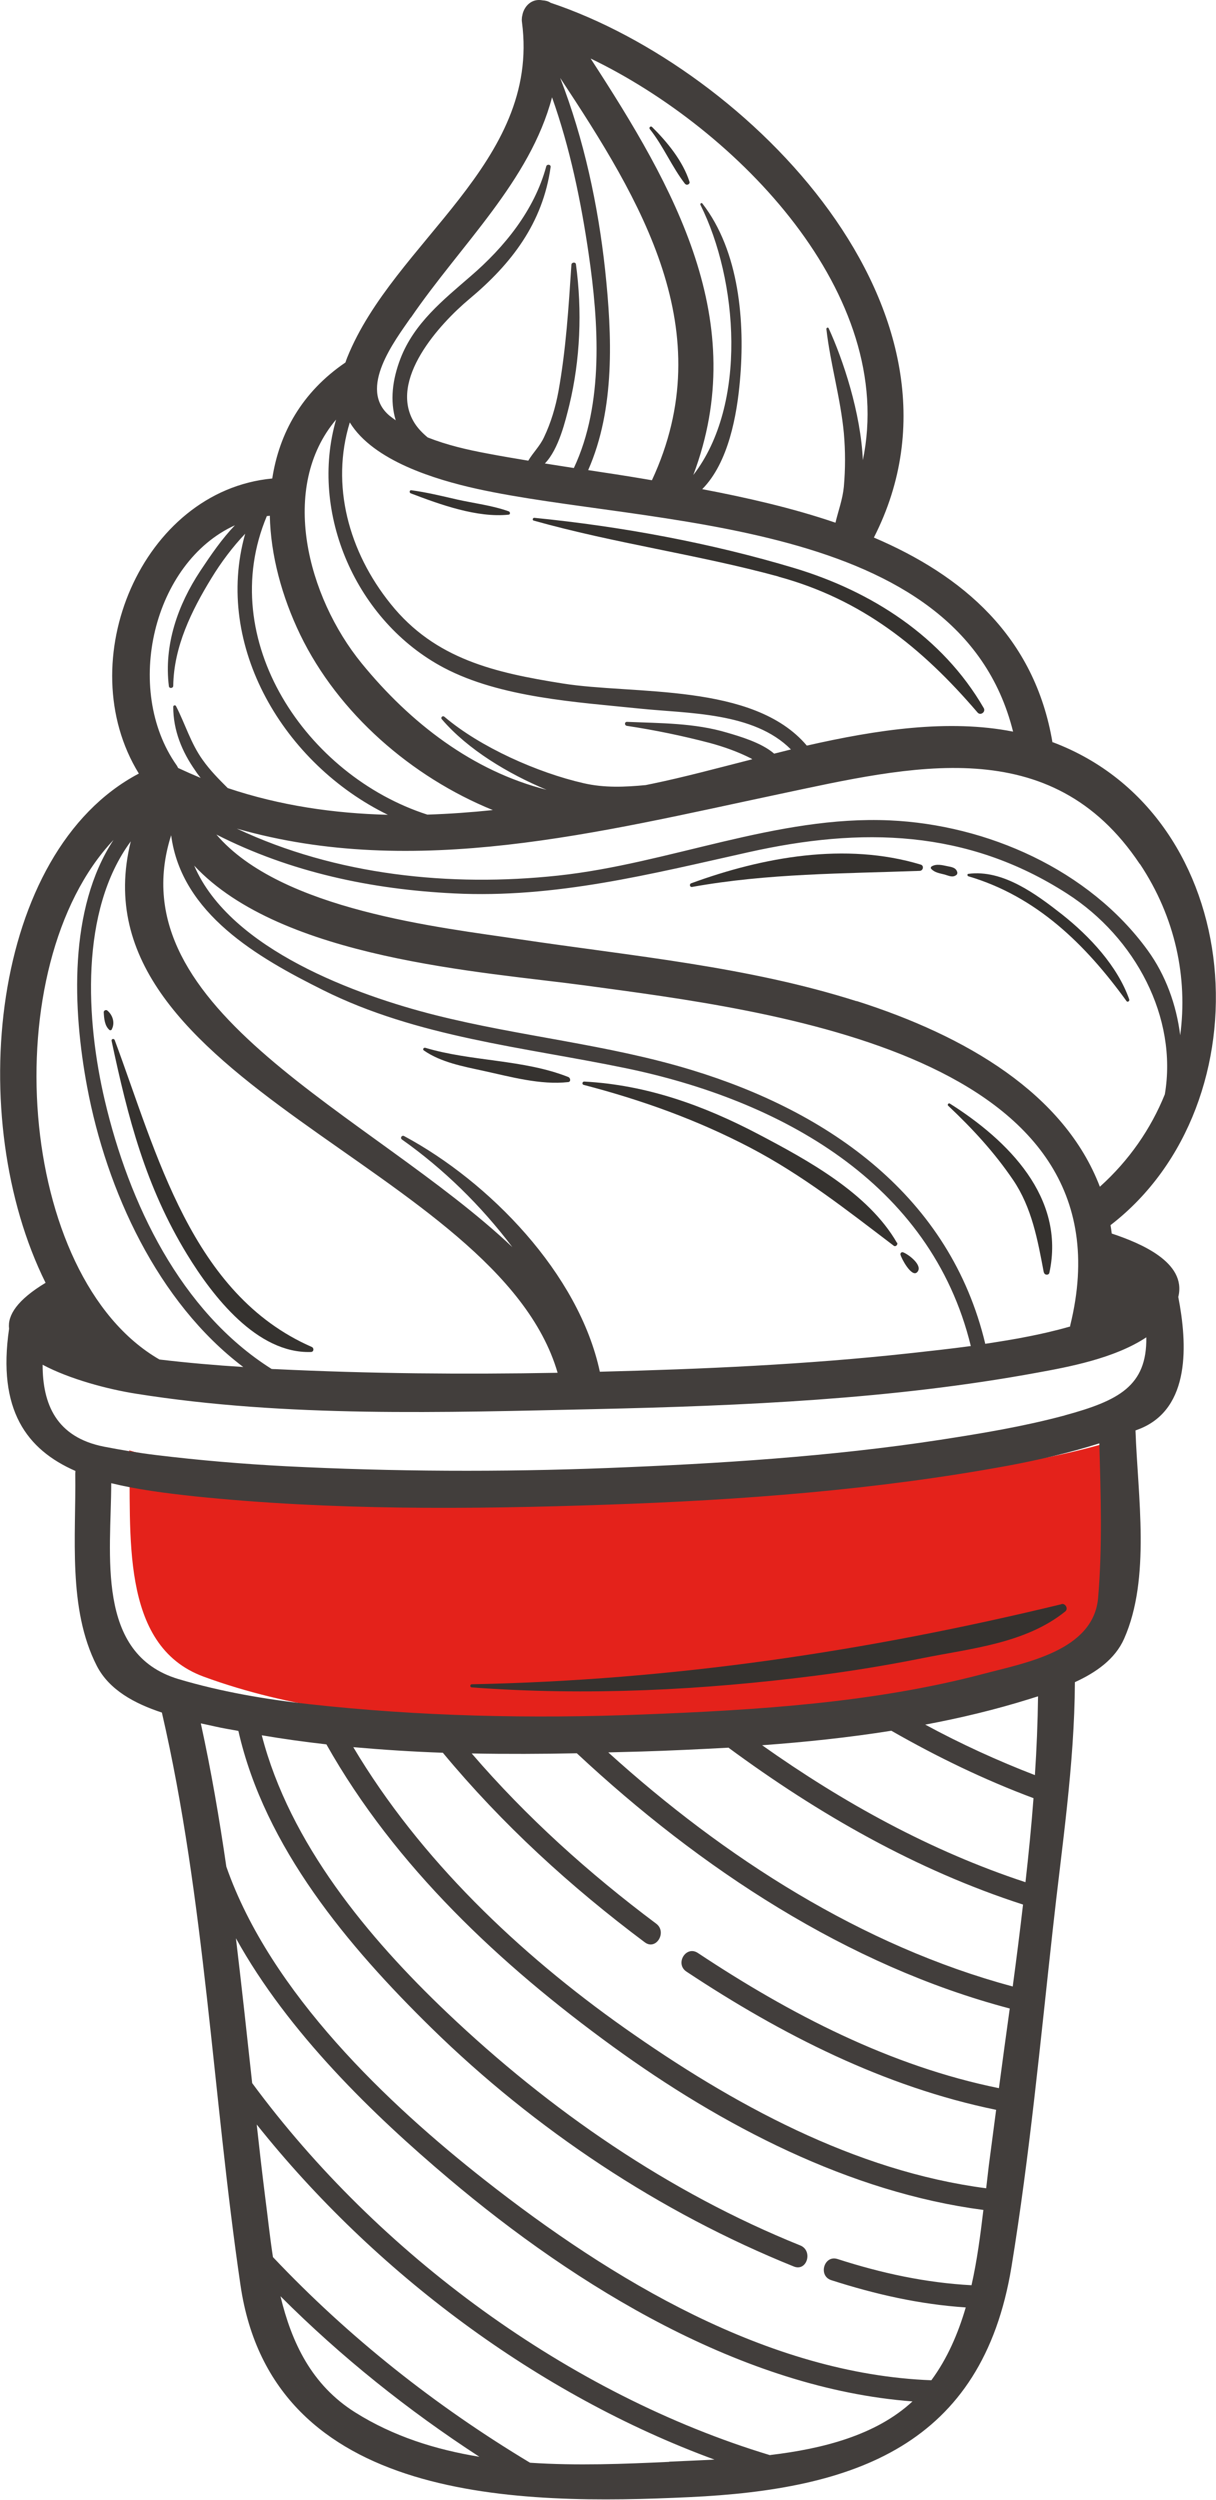 <?xml version="1.0" encoding="UTF-8"?><svg id="Layer_2" xmlns="http://www.w3.org/2000/svg" viewBox="0 0 69.63 143.1"><defs><style>.cls-1{fill:#35322f;}.cls-1,.cls-2,.cls-3{stroke-width:0px;}.cls-2{fill:#423e3c;}.cls-3{fill:#e4221b;}</style></defs><g id="Layer_2-2"><path class="cls-3" d="M64.57,92.41c-.16,3.47-4.08,4.12-6.45,4.75-6.31,1.7-13.06,1.94-19.61,2.02-6.39.08-12.84-.3-19.25-1.31-2.56-.4-5.11-.98-7.61-1.9-4.85-1.79-4.12-8.29-4.25-12.95,1.48.46,3.13.76,4.82,1.01,7.92,1.19,15.91,1.38,23.81,1.34,7.73-.04,15.5-.45,23.07-1.79,1.78-.31,3.53-.73,5.24-1.29.18,3.37.38,6.77.22,10.11Z"/><path class="cls-2" d="M60.27,42.52c-1.02-6.11-5.17-9.59-10.23-11.75C56.59,17.93,42.85,3.94,31.53.16c-.13-.09-.29-.13-.46-.14-.6-.12-1.03.3-1.15.8,0,.02,0,.04-.01.05,0,.03-.01.06-.02.09-.01.1-.02.21,0,.32,1.06,8.06-7.33,12.53-10.01,19.19-.04.1-.07.19-.1.28-2.5,1.7-3.79,4.05-4.19,6.64-7.46.7-11.59,10.47-7.64,16.89-8.51,4.48-10,19.78-5.34,29.15-1.61.97-2.19,1.85-2.09,2.63-.68,4.65,1.01,6.92,3.8,8.14,0,.05-.01.1-.01.16.05,3.55-.44,7.72,1.23,10.99.71,1.39,2.18,2.17,3.73,2.68,2.47,10.69,2.91,21.94,4.5,32.77,1.83,12.55,16.09,12.59,25.71,12.14,9.44-.44,16.76-2.93,18.44-13.19,1.04-6.37,1.65-12.85,2.36-19.27.51-4.68,1.25-9.47,1.27-14.19,1.2-.55,2.3-1.31,2.82-2.49,1.53-3.45.78-8.16.65-11.92.08-.03.16-.06.24-.09,2.93-1.17,2.73-4.88,2.21-7.55.5-2-2.22-3.1-3.81-3.63-.02-.16-.04-.32-.07-.48,9.05-6.97,7.9-23.44-3.32-27.65ZM15.76,78.37c-.07,0-.14,0-.21-.01-5.22-3.29-8.17-9.5-9.55-15.37-1.07-4.55-1.45-10.85,1.49-14.83-3.44,13.81,20.99,18.59,24.44,30.42-5.39.1-10.79.05-16.17-.21ZM34.35,78.53c-1.2-5.64-6.36-10.9-11.21-13.5-.13-.07-.25.11-.12.2,2.35,1.66,4.52,3.77,6.32,6.16-8.07-7.64-22.74-13.51-19.54-23.58.59,4.5,4.96,7,8.69,8.86,5.4,2.7,11.51,3.27,17.32,4.47,8.81,1.82,17.49,6.51,19.78,15.91-1.19.16-2.38.29-3.57.42-5.86.64-11.77.9-17.67,1.05ZM56.42,76.93c-2.01-8.44-8.93-13.28-16.81-15.68-4.81-1.47-9.84-1.92-14.71-3.15-4.39-1.11-11.71-3.72-13.78-8.55,5,5.36,16.52,6.07,22.39,6.86,10.44,1.42,31.61,3.9,27.77,19.47,0,.02,0,.03,0,.05-.9.26-1.78.45-2.34.56-.83.17-1.67.3-2.51.43ZM49.05,57.31c-6.26-1.99-12.83-2.58-19.27-3.54-4.54-.68-13.69-1.66-17.39-6,4.24,2.16,8.88,3.14,13.6,3.37,5.81.29,11.27-1.11,16.88-2.36,6.44-1.44,12.49-1.32,18.23,2.37,3.93,2.52,6.34,7.11,5.6,11.49-.8,1.98-2.05,3.79-3.72,5.29-2.04-5.33-7.65-8.63-13.93-10.63ZM65.27,49.45c2.04,3.06,2.75,6.53,2.31,9.81-.22-1.75-.83-3.44-1.86-4.86-3.37-4.64-9.22-7.19-14.77-7.44-6.47-.29-12.64,2.48-19,3.16-6.16.66-12.7-.01-18.39-2.69,10.19,2.92,20.74.21,31.04-1.97,7.56-1.6,15.58-3.62,20.66,3.99ZM15.27,29.54c.06,0,.12-.01.18-.02.05,2.27.69,4.63,1.74,6.81,2.18,4.5,6.36,8.14,11.03,10.04-1.25.13-2.5.22-3.75.26-6.93-2.23-12.17-10-9.19-17.09ZM58.01,41.88c-3.69-.73-7.81-.11-11.81.8-3.06-3.62-9.91-2.9-14-3.56-3.82-.61-7.28-1.37-9.83-4.55-2.41-2.99-3.44-6.81-2.34-10.39,1.35,2.21,4.93,3.28,7.27,3.8,9.78,2.16,27.63,1.53,30.71,13.9ZM32.09,4.48c4.62,7,9.21,14.48,5.24,23.01-.16-.03-.31-.05-.47-.08-1.06-.18-2.12-.34-3.18-.5,1.55-3.52,1.37-7.7.97-11.46-.4-3.69-1.21-7.48-2.57-10.98ZM49.41,26.39c-.11-2.76-1.15-5.84-1.96-7.6-.04-.08-.14-.02-.13.05.23,2,.81,3.94,1,5.95.09,1.03.09,2.04,0,3.07-.07.73-.32,1.38-.48,2.06-2.49-.85-5.11-1.44-7.63-1.92,1.51-1.52,1.99-4.26,2.16-6.21.3-3.34-.03-7.41-2.15-10.14-.05-.07-.15.01-.11.08,2.14,4.28,2.71,11.43-.41,15.46,3.31-8.78-1.07-16.44-5.88-23.84,8.43,4.06,17.58,13.53,15.58,23.03ZM23.53,18.18c2.86-4.18,6.82-7.82,8.08-12.61,1.03,2.9,1.66,5.96,2.1,8.98.57,3.91.88,8.57-.85,12.24-.56-.09-1.11-.17-1.66-.26.8-.82,1.18-2.46,1.4-3.34.63-2.61.74-5.39.38-8.06-.02-.15-.25-.12-.26.02-.16,2.43-.31,4.84-.74,7.24-.17.92-.43,1.8-.83,2.64-.23.5-.63.88-.9,1.34-.78-.13-1.56-.26-2.34-.41-1.13-.21-2.31-.48-3.42-.92-.3-.25-.56-.52-.75-.82-1.55-2.46,1.47-5.71,3.13-7.1,2.41-2.01,4.21-4.34,4.66-7.56.02-.15-.21-.18-.25-.04-.68,2.52-2.4,4.63-4.33,6.29-1.57,1.36-3.24,2.69-4.02,4.72-.46,1.2-.61,2.41-.27,3.53-.12-.09-.24-.17-.35-.26-1.84-1.54.31-4.31,1.21-5.62ZM19.25,24c-1.56,5.37,1.15,11.57,6.16,14.22,3.25,1.72,7.64,1.97,11.21,2.34,2.78.29,6.54.19,8.67,2.34-.32.08-.64.16-.96.24-.74-.64-2.01-1-2.69-1.2-1.87-.56-3.82-.54-5.74-.62-.15,0-.15.21,0,.23,1.59.24,3.19.57,4.75.98.81.22,1.6.5,2.35.88.03.01.05.04.08.05-2,.51-3.93,1.03-5.72,1.4-.13.03-.26.05-.39.08-1.17.11-2.35.17-3.56-.11-2.62-.6-5.9-2.05-7.96-3.8-.1-.09-.24.04-.15.14,1.49,1.74,3.8,3.12,6,4.04-4.23-1.07-7.8-3.82-10.59-7.24-3.11-3.81-4.75-10.09-1.45-13.97ZM13.46,30.06c-.75.78-1.38,1.7-1.99,2.62-1.29,1.95-2.09,4.23-1.8,6.6.02.15.25.12.25-.02.03-2.24,1.05-4.31,2.19-6.17.55-.9,1.2-1.77,1.93-2.54-1.82,6.44,2.24,13.2,8.17,16.09-3.09-.08-6.16-.52-9.17-1.53-.51-.51-1.01-1.01-1.44-1.62-.68-.95-.99-2.04-1.52-3.07-.04-.08-.16-.05-.16.04,0,1.35.5,2.57,1.27,3.66.09.14.19.27.3.41-.43-.18-.86-.37-1.29-.57-.03-.05-.05-.11-.09-.16-3.06-4.35-1.34-11.62,3.36-13.74ZM6.5,48.08c-2.59,3.93-2.34,9.71-1.51,14.14,1.11,5.92,4.03,12.32,8.94,16.03-1.6-.1-3.2-.24-4.8-.43C.93,73.09-.32,55.3,6.5,48.08ZM16.07,131.45c3.47,3.47,7.29,6.52,11.38,9.18-2.51-.41-4.93-1.17-7.11-2.54-2.5-1.57-3.64-4-4.28-6.65ZM38.32,140.92c-2.57.12-5.29.23-7.97.05-5.41-3.25-10.36-7.16-14.72-11.77-.18-1.16-.3-2.34-.45-3.47-.17-1.36-.33-2.74-.48-4.12,6.75,8.47,16.12,15.48,26.21,19.18-.91.05-1.78.08-2.59.12ZM44.1,140.54c-11.52-3.48-22.44-11.51-29.66-21.3-.3-2.76-.6-5.53-.93-8.29,3,5.42,7.89,10.13,12.19,13.76,7.3,6.17,16.83,12.02,26.55,12.75-2.08,1.93-5.12,2.71-8.15,3.07ZM53.34,136.25c-9.36-.35-18.34-5.77-25.58-11.46-5.5-4.32-12.27-10.7-14.8-17.94-.4-2.76-.87-5.5-1.46-8.2.29.06.56.12.83.18.44.1.88.17,1.32.25,1.51,6.67,6.3,12.34,11.04,16.99,5.95,5.83,13.1,10.58,20.77,13.67.75.3,1.11-.91.36-1.21-7.52-3.03-14.33-7.72-20.23-13.33-4.5-4.28-9-9.68-10.6-15.87,1.23.21,2.46.38,3.7.52,3.94,6.99,9.98,12.63,16.38,17.28,6.23,4.53,13.58,8.37,21.24,9.37-.17,1.43-.36,2.89-.68,4.31-2.62-.14-5.16-.69-7.67-1.5-.77-.25-1.13.96-.36,1.21,2.52.81,5.08,1.39,7.7,1.56-.44,1.5-1.05,2.92-1.97,4.17ZM25.35,100.32c3.4,4.1,7.32,7.68,11.57,10.86.65.49,1.3-.59.65-1.07-3.85-2.88-7.42-6.09-10.56-9.74,2.01.04,4.03.03,6.02-.01,7.05,6.58,15.49,12.16,24.79,14.61-.21,1.52-.42,3.04-.62,4.56-6.21-1.26-11.95-4.23-17.24-7.74-.68-.45-1.33.62-.65,1.07,5.45,3.61,11.34,6.6,17.73,7.91-.14,1.07-.28,2.14-.42,3.2-.05.42-.1.86-.15,1.29-7.53-.98-14.55-4.83-20.73-9.19-6-4.24-11.69-9.64-15.51-16.06,1.7.15,3.41.26,5.12.32ZM51.04,99.07c2.62,1.5,5.33,2.81,8.14,3.86-.12,1.6-.28,3.21-.46,4.81-5.41-1.78-10.42-4.54-15.08-7.84,2.48-.18,4.95-.44,7.4-.83ZM41.7,100.03c5.18,3.82,10.78,7.02,16.88,8.99-.18,1.56-.38,3.13-.59,4.69-8.63-2.32-16.5-7.37-23.16-13.4.63-.02,1.27-.03,1.9-.05,1.65-.05,3.31-.13,4.97-.22ZM59.26,101.61c-2.15-.83-4.25-1.79-6.28-2.89,2.03-.38,4.03-.86,5.98-1.47.15-.05.32-.1.48-.15-.02,1.5-.08,3-.18,4.51ZM62.88,91.46c-.26,3.04-4.17,3.72-6.55,4.35-6.32,1.67-13.03,2.08-19.54,2.33-6.35.25-12.75.11-19.08-.59-2.53-.28-5.05-.71-7.5-1.44-4.76-1.43-3.85-7.14-3.84-11.21,1.46.36,3.09.57,4.76.75,7.83.81,15.76.75,23.61.48,7.68-.26,15.41-.84,22.97-2.23,1.77-.33,3.53-.74,5.24-1.28.08,2.95.18,5.91-.07,8.84ZM60.97,81.02c-2.34.63-4.75,1.03-7.15,1.4-6.28.96-12.65,1.36-19,1.61-6.14.24-12.3.21-18.44-.1-2.49-.13-4.97-.34-7.44-.64-1-.12-1.99-.29-2.98-.48-2.75-.54-3.52-2.45-3.52-4.69,1.54.82,3.71,1.4,5.36,1.66,8.61,1.37,17.62,1.07,26.28.88,8.44-.19,17.03-.56,25.33-2.09,1.76-.32,4.41-.81,6.23-2.02.04,2.8-1.6,3.63-4.68,4.47Z"/><path class="cls-1" d="M51.36,71.14c-1.64-2.85-5.13-4.74-7.92-6.21-3.16-1.66-6.42-2.83-9.99-3.02-.11,0-.14.16-.03.19,3.34.87,6.49,2,9.55,3.6,3.01,1.58,5.51,3.56,8.21,5.61.11.08.25-.07.19-.18Z"/><path class="cls-1" d="M52.51,72.83c.39-.38-.51-1.05-.81-1.15-.08-.02-.15.05-.14.13.05.23.64,1.32.95,1.02Z"/><path class="cls-1" d="M39.58,50.56c-.12.04-.09.23.05.21,4.33-.78,8.66-.76,13.03-.92.2,0,.27-.3.06-.36-4.31-1.3-9.04-.43-13.14,1.07Z"/><path class="cls-1" d="M54.24,49.58c-.29-.06-.63-.15-.9.02-.04.03-.06.09-.02.13.19.22.5.26.77.33.25.07.47.2.69.01.03-.03.04-.08.04-.12-.06-.29-.33-.32-.58-.37Z"/><path class="cls-1" d="M64.67,57.23c-.67-1.93-2.29-3.65-3.86-4.89-1.48-1.16-3.39-2.58-5.36-2.32-.07,0-.07.12,0,.14,3.9,1.15,6.71,3.9,9.06,7.15.05.07.18,0,.15-.08Z"/><path class="cls-1" d="M17.85,77.1c-6.89-3.01-8.87-11.09-11.28-17.56-.04-.11-.2-.08-.18.04.94,4.42,1.95,8.34,4.32,12.22,1.46,2.39,4,5.69,7.09,5.59.17,0,.2-.22.05-.29Z"/><path class="cls-1" d="M6.4,58.92c.2-.37.05-.83-.26-1.08-.08-.06-.21.01-.2.11.02.35.05.77.33,1.01.04.03.11.01.13-.03Z"/><path class="cls-1" d="M44.58,33.01c4.76,1.3,8.18,4.02,11.4,7.78.17.19.48-.04.35-.26-2.37-4.1-6.45-6.69-10.84-8.01-4.79-1.44-9.94-2.39-14.9-2.88-.09,0-.12.14-.03.16,4.62,1.3,9.38,1.94,14.01,3.2Z"/><path class="cls-1" d="M23.55,28.06c-.11-.01-.12.15-.03.18,1.68.64,3.8,1.41,5.61,1.22.1-.01.09-.16,0-.19-.95-.34-1.99-.46-2.97-.68-.87-.2-1.73-.41-2.62-.53Z"/><path class="cls-1" d="M24.34,59.98c-.09-.03-.15.1-.07.15.98.68,2.24.91,3.38,1.16,1.56.34,3.3.83,4.89.65.16-.02.13-.24,0-.29-2.57-1.02-5.56-.88-8.21-1.68Z"/><path class="cls-1" d="M39.24,10.53c.09.11.29,0,.24-.13-.38-1.18-1.27-2.27-2.14-3.13-.08-.08-.2.03-.13.12.78.98,1.26,2.16,2.02,3.14Z"/><path class="cls-1" d="M59.78,72.84c.03.16.28.17.31.01.93-4.31-2.38-7.58-5.7-9.68-.07-.05-.16.06-.1.12,1.39,1.31,2.64,2.66,3.72,4.25,1.08,1.59,1.41,3.45,1.76,5.3Z"/><path class="cls-1" d="M60.77,91.83c-11.15,2.7-22.23,4.35-33.75,4.58-.12,0-.12.18,0,.18,6.62.49,13.18.16,19.75-.68,2.02-.26,4.03-.59,6.03-.99,2.78-.56,5.92-.84,8.2-2.68.19-.16,0-.48-.22-.42Z"/></g></svg>